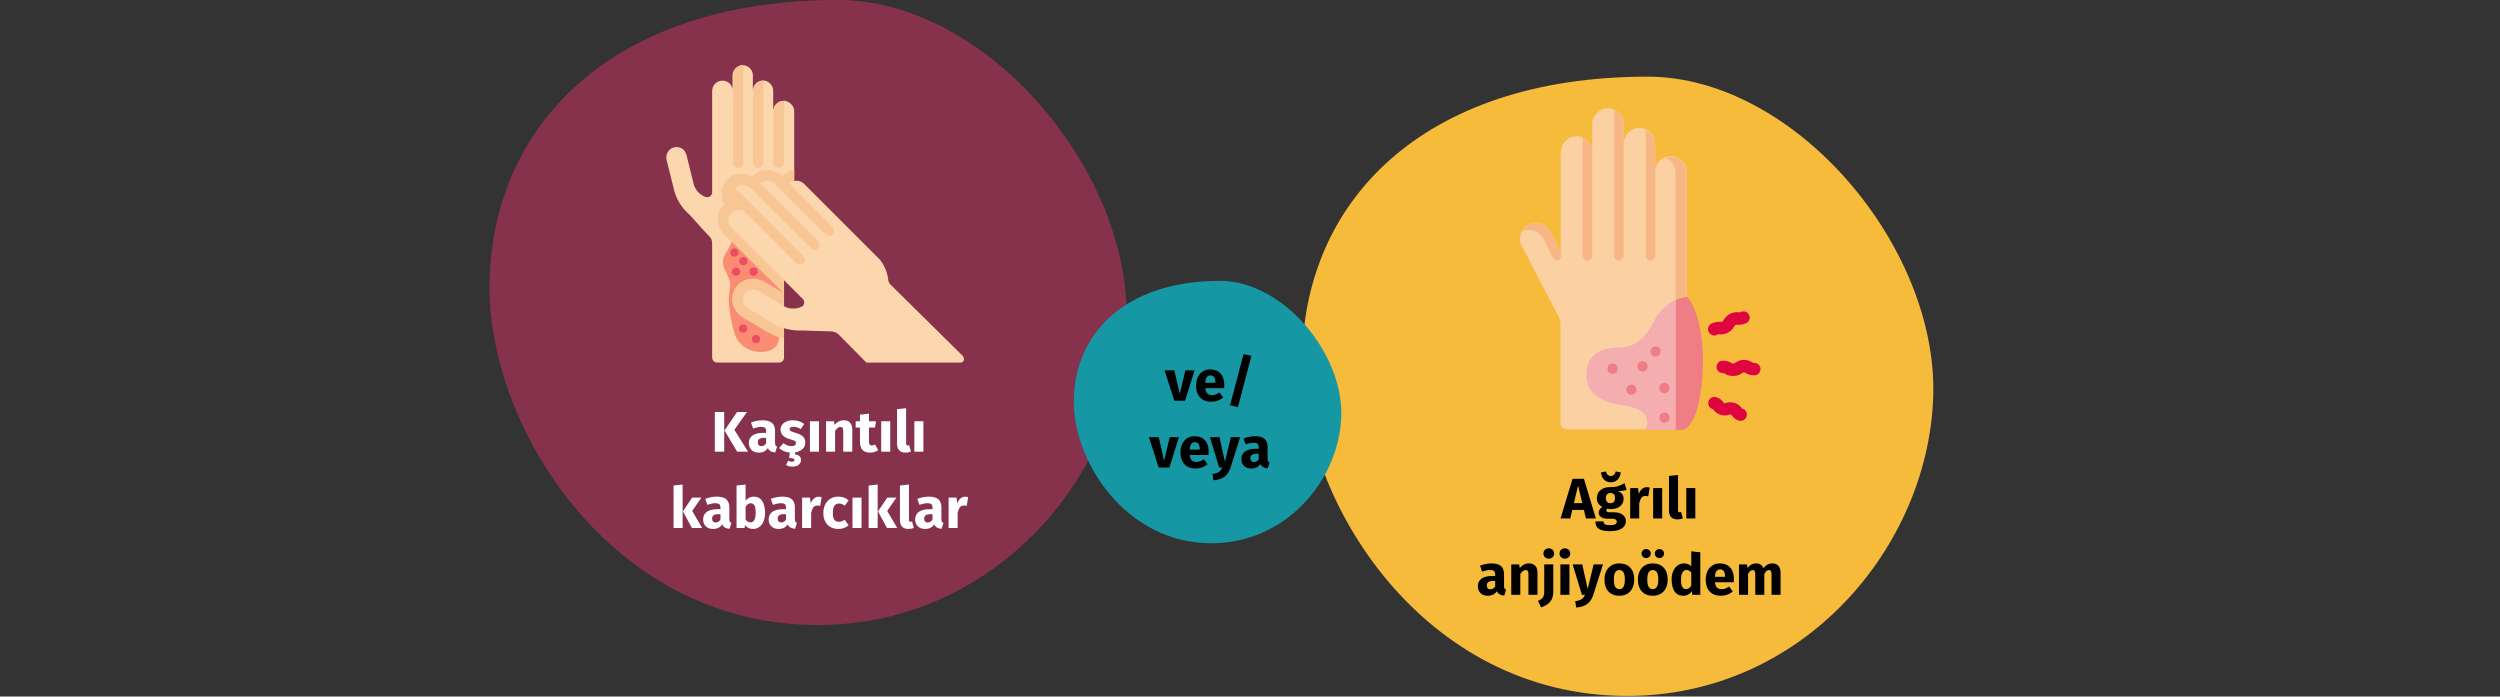 <?xml version="1.0" encoding="UTF-8"?>
<svg xmlns="http://www.w3.org/2000/svg" xmlns:xlink="http://www.w3.org/1999/xlink" width="786px" height="219px" viewBox="0 0 786 219" version="1.1">
  <rect x="0" y="0" width="786" height="219" fill="#333333" stroke="none"/>
  <title>urtikaria-kennzeichen-tr</title>
  <g id="Page-1" stroke="none" stroke-width="1" fill="none" fill-rule="evenodd">
    <g id="vorlage" transform="translate(-123, -6761)">
      <g id="urtikaria-kennzeichen-tr" transform="translate(123, 6761)">
        <g id="Group">
          <rect id="Rectangle" x="0" y="0" width="786" height="218.9"></rect>
          <g transform="translate(153.9, 0)" fill-rule="nonzero">
            <g transform="translate(-0, 0)">
              <path d="M103.2,196.5 C158.9,196.5 198.7,149.4 200.3,101.7 C201.9,54 156.4,5.66213743e-15 109.6,5.66213743e-15 C38,5.66213743e-15 -5.66213743e-15,40 -5.66213743e-15,90.7 C0.1,134.7 38.3,196.5 103.2,196.5 Z" id="Oval-Copy-4" fill="#87324C"></path>
              <g transform="translate(55.589, 20.4)">
                <g id="Path" transform="translate(0, 0.1)">
                  <path d="M40.211,14.7 L40.211,36.2 L37.011,67.5 L37.011,91.9 C37.011,92.8 36.311,93.5 35.411,93.5 L16.011,93.5 C15.111,93.5 14.411,92.8 14.411,91.9 L14.411,56 C14.411,55.2 14.111,54.3 13.511,53.8 C12.211,52.5 9.911,49.9 7.411,47.1 C4.811,44.9 3.011,42 2.311,38.7 L0.111,29.9 C-0.289,28.3 0.411,26.7 1.911,26 C3.611,25.3 5.511,26 6.111,27.7 C6.211,27.8 6.211,28 6.311,28.1 L8.511,37 C8.911,39 10.311,40.6 12.211,41.4 C13.111,41.7 14.011,41.3 14.311,40.5 C14.411,40.3 14.411,40.2 14.411,39.9 L14.411,8.2 C14.411,6.5 15.511,5.2 17.111,4.9 C18.911,4.6 20.611,5.8 20.811,7.6 C20.811,7.8 20.811,7.9 20.811,8.2 L20.811,3.5 C20.711,1.7 22.011,0.2 23.811,-1.41553436e-15 C23.911,-1.41553436e-15 23.911,-1.41553436e-15 24.011,-1.41553436e-15 C25.811,-1.41553436e-15 27.211,1.5 27.211,3.2 L27.211,8 C27.211,6.2 28.711,4.8 30.411,4.8 C32.111,4.8 33.611,6.3 33.611,8 C33.611,8.1 33.611,8.1 33.611,8.2 L33.611,14.4 C33.611,12.6 35.111,11.2 36.811,11.2 C37.011,11.2 37.111,11.2 37.411,11.2 C39.211,11.7 40.311,13.1 40.211,14.7 L40.211,14.7 Z" fill="#FCD6AC"></path>
                  <path d="M22.011,52.6 C22.011,52.6 23.211,48.9 21.011,54.5 C18.811,60.1 17.411,59.6 17.911,62.8 C18.311,65.4 20.711,66.8 19.911,70.7 C19.111,74.6 20.511,81.3 21.411,84.2 C23.411,91.2 33.011,91.6 34.911,87.7 C36.811,83.8 35.811,66.8 37.111,62.7 C38.411,58.7 36.211,57.7 35.811,53.6 C35.411,49.5 25.811,46.4 24.011,49.5 C22.011,52.6 22.011,52.6 22.011,52.6 Z" fill="#F4050B" opacity="0.35"></path>
                </g>
                <path d="M40.211,33.1 L40.211,36.3 L37.011,67.6 L37.011,86.1 C35.111,85.7 33.311,84.9 31.611,83.9 L23.911,79.3 C21.111,77.6 20.011,74.3 21.111,71.3 C22.411,68 26.111,66.4 29.511,67.6 C29.811,67.7 30.211,67.9 30.511,68 L36.911,71.8 L18.211,53.3 C16.011,51.1 15.511,47.5 17.311,44.9 C17.511,44.6 17.911,44.2 18.211,43.9 C17.011,41.7 17.111,39 18.411,36.9 C20.311,34.1 24.111,33.3 27.011,35.1 C27.311,34.8 27.711,34.5 28.011,34.2 C29.111,33.4 30.311,33.1 31.711,33.1 C33.411,33.1 35.011,33.8 36.411,35 C36.611,34.8 37.011,34.6 37.311,34.3 C38.011,33.6 39.111,33.2 40.211,33.1 L40.211,33.1 Z" id="Path" fill="#F8C694"></path>
                <path d="M93.611,92.5 L93.611,92.5 C93.611,93.2 93.011,93.6 92.511,93.6 L92.511,93.6 L62.911,93.6 L54.211,84.8 C53.611,84.2 52.911,83.9 52.011,83.8 C50.111,83.8 46.811,83.6 43.011,83.5 C39.711,83.7 36.311,82.9 33.511,81.3 L25.811,76.6 C24.311,75.8 23.811,74.1 24.311,72.6 C25.011,70.9 26.911,70.1 28.411,70.8 C28.611,70.9 28.711,70.9 28.811,71 L36.711,75.7 C38.411,76.8 40.611,76.9 42.411,76.1 C43.211,75.8 43.611,74.8 43.211,74 C43.111,73.8 43.011,73.7 42.911,73.6 L28.311,59 L20.511,51.2 C19.311,50.1 19.211,48.3 20.111,47 C21.111,45.5 23.211,45.2 24.711,46.2 C24.811,46.3 24.911,46.4 25.011,46.5 L21.811,43.3 C20.611,42.2 20.511,40.4 21.411,39.1 C22.411,37.6 24.411,37.3 25.911,38.3 C26.111,38.4 26.211,38.5 26.511,38.7 L29.811,42 L29.511,41.8 C28.311,40.6 28.411,38.6 29.611,37.3 C29.711,37.2 29.811,37.1 30.011,37 C31.211,36.2 32.911,36.3 34.011,37.2 L38.611,41.8 C37.511,40.6 37.511,38.6 38.711,37.3 C38.811,37.2 38.911,37.1 39.111,37 C40.411,36.1 42.211,36.3 43.311,37.4 L53.111,47.2 L67.211,61.3 C68.511,63 69.411,65 69.711,67.1 C69.711,67.9 70.011,68.7 70.611,69.2 L93.411,91.7 C93.311,92 93.611,92.2 93.611,92.5 Z" id="Path" fill="#FCD6AC"></path>
                <path d="M24.211,0.1 L24.211,30.8 C24.211,31.7 23.511,32.4 22.611,32.4 C21.711,32.4 21.011,31.7 21.011,30.8 L21.011,30.8 L21.011,3.5 C20.911,1.7 22.211,0.2 24.011,0 C24.111,0.1 24.111,0.1 24.211,0.1 Z" id="Path" fill="#F8C694"></path>
                <path d="M30.511,5 L30.511,30.8 C30.511,31.7 29.811,32.4 28.911,32.4 C28.011,32.4 27.311,31.7 27.311,30.8 L27.311,8.2 C27.411,6.4 28.911,5 30.511,5 Z" id="Path" fill="#F8C694"></path>
                <path d="M37.011,11.4 L37.011,30.8 C37.011,31.7 36.211,32.4 35.311,32.4 C34.411,32.4 33.711,31.7 33.711,30.8 L33.711,14.6 C33.811,12.8 35.211,11.4 37.011,11.4 Z" id="Path" fill="#F8C694"></path>
                <path d="M43.111,62.3 C42.411,63 41.411,63 40.811,62.3 L21.611,43.1 C20.311,41.9 20.111,39.8 21.411,38.4 L21.411,38.4 L43.011,60 C43.711,60.7 43.711,61.7 43.111,62.3 Z" id="Path" fill="#F8C694"></path>
                <path d="M47.711,57.7 C47.011,58.4 46.011,58.4 45.511,57.7 L45.511,57.7 L29.411,41.7 C28.211,40.5 28.211,38.5 29.411,37.1 L29.411,37.1 L47.711,55.4 C48.311,56.2 48.311,57.2 47.711,57.7 Z" id="Path" fill="#F8C694"></path>
                <path d="M52.311,53.3 C52.011,53.6 51.611,53.7 51.211,53.7 C50.811,53.7 50.311,53.5 50.111,53.3 L38.511,41.7 C37.411,40.5 37.411,38.5 38.611,37.2 L52.311,50.9 C52.811,51.6 52.811,52.6 52.311,53.3 L52.311,53.3 Z" id="Path" fill="#F8C694"></path>
                <circle id="Oval" fill="#E52357" opacity="0.6" cx="21.411" cy="59" r="1.3"></circle>
                <circle id="Oval" fill="#E52357" opacity="0.6" cx="27.411" cy="65" r="1.3"></circle>
                <circle id="Oval" fill="#E52357" opacity="0.6" cx="21.911" cy="65" r="1.3"></circle>
                <circle id="Oval" fill="#E52357" opacity="0.6" cx="28.211" cy="86.2" r="1.3"></circle>
                <circle id="Oval" fill="#E52357" opacity="0.6" cx="24.111" cy="82.9" r="1.3"></circle>
                <circle id="Oval" fill="#E52357" opacity="0.6" cx="24.211" cy="61.7" r="1.3"></circle>
              </g>
            </g>
            <g transform="translate(255.5, 24.1)">
              <path d="M102.2,194.7 C157.4,194.7 196.8,148 198.4,100.7 C200,53.4 154.8,0 108.6,0 C37.6,0 0,39.6 0,89.8 C0,133.5 37.9,194.7 102.2,194.7 Z" id="Oval-Copy-4-2" fill="#F7BB3C"></path>
              <g transform="translate(68.471, 9.9)">
                <g transform="translate(-0, 0)">
                  <path d="M52.329,59.4 C51.129,59.6 50.029,59.9 48.829,60.4 L48.829,100.8 C45.229,98.7 42.129,89.4 42.129,79.3 C42.129,67.7 45.529,58.3 49.729,58.3 C50.829,58.3 51.729,58.7 52.329,59.4 Z" id="Path" fill="#EE7D85"></path>
                  <g>
                    <path d="M2.629,36.7 C5.129,35.4 8.129,36.4 9.429,38.8 L9.429,38.8 L12.829,45.3 L12.829,13.9 C12.829,11.1 15.029,8.9 17.829,8.8 L17.829,8.8 C20.529,8.9 22.729,11.1 22.729,13.7 L22.729,5.1 C22.729,2.3 24.929,0.1 27.729,-1.44328993e-15 L27.729,-1.44328993e-15 C30.429,0.1 32.629,2.3 32.629,4.9 L32.629,11.1 C32.629,8.4 34.829,6.2 37.529,6.2 C40.329,6.2 42.529,8.5 42.529,11.2 L42.529,11.2 L42.529,20 C42.529,17.3 44.729,15.1 47.429,15.1 C50.229,15.1 52.429,17.4 52.429,20.1 L52.429,20.1 L52.429,99 C52.429,100.1 51.529,101 50.429,101 L50.429,101 L14.729,101 C13.629,101 12.729,100.1 12.729,99 L12.729,99 L12.729,67.7 C12.729,67.1 12.529,66.4 12.329,65.9 L0.529,43.2 C-0.671,40.9 0.229,38 2.629,36.7 Z" id="Path" fill="#FBD0A3"></path>
                    <path d="M47.729,15.3 C47.029,15.3 46.329,15.4 45.729,15.6 C47.629,16.3 48.929,18.2 48.929,20.2 L48.929,101.2 L50.429,101.2 C51.529,101.2 52.429,100.3 52.429,99.2 L52.429,99.2 L52.429,20.3 C52.429,17.7 50.429,15.4 47.729,15.3 L47.729,15.3 Z" id="Path" fill="#F7B784"></path>
                    <path d="M7.229,40.9 L10.529,47.2 C10.829,47.8 11.629,48 12.229,47.7 C12.629,47.5 12.929,47.1 12.929,46.6 L12.929,45.4 L9.529,38.8 C8.229,36.4 5.329,35.4 2.829,36.7 C1.929,37.2 1.129,37.9 0.729,38.8 C3.029,37.6 5.929,38.5 7.229,40.9 L7.229,40.9 Z" id="Path" fill="#F7B784"></path>
                    <path d="M52.429,99.2 L52.429,59.4 C48.229,59.9 44.529,62.5 42.529,66.3 C38.429,74.3 34.629,75.3 30.529,75.3 C23.729,75.3 20.329,79.3 20.929,84.9 C21.429,90.4 26.629,92.7 32.729,93.5 C36.129,94 40.029,95.3 40.029,98.9 C40.029,99.7 39.729,100.5 39.229,101.2 L50.529,101.2 C51.529,101.2 52.429,100.3 52.429,99.2 L52.429,99.2 Z" id="Path" fill="#F4AEB0"></path>
                    <g transform="translate(27.529, 59.3)" fill="#EE7D85">
                      <path d="M30,19.9 C30,31.3 27.6,41.6 23.2,41.9 C23.1,41.9 23.1,41.9 23,41.9 C22.5,41.9 21.9,41.7 21.5,41.4 L21.5,1 C22.6,0.5 23.8,0.2 25,1.44328993e-15 C25,1.44328993e-15 25,1.44328993e-15 25.1,0.1 C27.8,3 30,10.8 30,19.9 Z" id="Path"></path>
                      <path d="M21.4,41.4 C21.9,41.7 22.4,41.8 22.9,41.9 L21.4,41.9 L21.4,41.4 Z" id="Path"></path>
                      <circle id="Oval" cx="1.6" cy="22.6" r="1.6"></circle>
                      <circle id="Oval" cx="15.1" cy="17.2" r="1.6"></circle>
                      <circle id="Oval" cx="11" cy="21.9" r="1.6"></circle>
                      <circle id="Oval" cx="17.9" cy="28.7" r="1.6"></circle>
                      <circle id="Oval" cx="17.9" cy="38" r="1.6"></circle>
                      <path d="M7.5,27.6 C8.4,27.6 9.1,28.3 9.1,29.2 C9.1,30.1 8.4,30.8 7.5,30.8 C6.6,30.8 5.9,30.1 5.9,29.2 C5.9,28.3 6.6,27.6 7.5,27.6 Z" id="Path"></path>
                    </g>
                  </g>
                  <g id="Path" transform="translate(19.729, 0.6)" fill="#F7B784">
                    <path d="M22.8,10.7 L22.8,45.8 C22.8,46.6 22.1,47.3 21.3,47.3 C20.5,47.3 19.8,46.6 19.8,45.8 L19.8,45.8 L19.8,6.2 C21.6,6.9 22.8,8.7 22.8,10.7 Z"></path>
                    <path d="M12.9,4.5 L12.9,45.8 C12.9,46.6 12.2,47.3 11.4,47.3 C10.6,47.3 9.9,46.6 9.9,45.8 L9.9,45.8 L9.9,7.21644966e-16 C11.7,0.7 12.9,2.5 12.9,4.5 Z"></path>
                    <path d="M3,13.2 L3,45.8 C3,46.6 2.3,47.3 1.5,47.3 C0.7,47.3 3.33066907e-16,46.6 3.33066907e-16,45.8 L3.33066907e-16,8.6 C1.8,9.4 3,11.2 3,13.2 L3,13.2 Z"></path>
                  </g>
                </g>
                <g id="Path" transform="translate(59.129, 63.885)" fill="#DF0440">
                  <path d="M1.9,7.615 C0.8,7.515 0,6.615 0,5.515 C0,4.815 0.4,4.215 1.1,3.815 C2,3.415 2.9,3.215 3.9,3.315 C4.3,3.315 4.3,3.315 4.5,3.215 C4.7,3.115 4.7,3.115 4.9,2.715 C5.9,1.015 7.8,0.015 9.7,0.315 C10.1,0.315 10.1,0.315 10.3,0.215 C11.3,-0.285 12.4,0.115 12.9,1.115 C13.4,2.115 13,3.215 12,3.715 C11.1,4.115 10.2,4.315 9.2,4.215 C8.8,4.215 8.8,4.215 8.6,4.315 C8.4,4.415 8.4,4.415 8.2,4.815 C7.2,6.515 5.3,7.515 3.4,7.215 C3,7.215 3,7.215 2.8,7.315 C2.6,7.515 2.3,7.615 1.9,7.615 L1.9,7.615 Z"></path>
                  <path d="M7.6,20.315 C6.8,20.315 6,20.015 5.3,19.615 C5,19.415 5,19.415 4.7,19.415 C3.6,19.415 2.7,18.615 2.7,17.515 C2.7,16.415 3.5,15.515 4.6,15.515 L4.6,15.515 C5.6,15.515 6.5,15.715 7.3,16.215 C7.6,16.415 7.6,16.415 7.9,16.415 C8.2,16.415 8.2,16.415 8.5,16.215 C10.1,15.015 12.2,14.915 13.9,16.015 C14.2,16.215 14.2,16.215 14.5,16.215 C15.6,16.215 16.5,17.015 16.5,18.115 C16.5,19.215 15.7,20.115 14.6,20.115 C13.6,20.115 12.7,19.915 11.9,19.415 C11.6,19.215 11.6,19.215 11.3,19.215 C11,19.215 11,19.215 10.7,19.415 C9.9,20.015 9,20.315 8,20.315 C7.9,20.315 7.8,20.315 7.6,20.315 L7.6,20.315 Z"></path>
                  <path d="M10.1,34.415 C9.9,34.415 9.7,34.415 9.6,34.315 C8.7,34.015 7.9,33.415 7.4,32.615 C7.3,32.515 7.3,32.415 7.2,32.415 C7.2,32.415 7.2,32.415 7.1,32.415 L7,32.415 C6.9,32.415 6.8,32.415 6.7,32.515 C4.9,33.115 2.8,32.515 1.7,30.915 C1.6,30.815 1.6,30.715 1.5,30.715 C1.5,30.715 1.5,30.715 1.4,30.715 C0.4,30.415 -0.2,29.215 0.2,28.215 C0.5,27.215 1.6,26.615 2.7,27.015 C3.6,27.315 4.4,27.915 4.9,28.715 C5,28.815 5,28.915 5.1,28.915 C5.1,28.915 5.1,28.915 5.2,28.915 L5.3,28.915 C5.4,28.915 5.5,28.915 5.6,28.815 C7.4,28.215 9.5,28.815 10.6,30.415 C10.7,30.515 10.7,30.615 10.8,30.615 C10.8,30.615 10.8,30.615 10.9,30.615 C11.9,30.915 12.5,32.115 12.1,33.115 C11.8,33.915 11,34.515 10.1,34.415 L10.1,34.415 Z"></path>
                </g>
              </g>
            </g>
          </g>
        </g>
        <g id="Ebene_3" transform="translate(337.6, 88.3)" fill="#1598A4" fill-rule="nonzero">
          <g id="Group">
            <path d="M43.3,82.5 C66.7,82.5 83.4,62.7 84.1,42.7 C84.8,22.7 65.7,1.44328993e-15 46,1.44328993e-15 C15.9,1.44328993e-15 -1.44328993e-15,16.8 -1.44328993e-15,38.1 C-1.44328993e-15,56.6 16.1,82.5 43.3,82.5 Z" id="Oval-Copy-4-3"></path>
          </g>
        </g>
        <path d="M493.699,163 L494.329,160.318 L497.965,160.318 L498.613,163 L501.745,163 L497.983,150.526 L494.401,150.526 L490.639,163 L493.699,163 Z M497.461,158.176 L494.833,158.176 L496.147,152.668 L497.461,158.176 Z M506.443,151.624 C507.355,151.624 508.084,151.33 508.63,150.742 C509.176,150.154 509.485,149.41 509.557,148.51 L509.557,148.51 L507.991,148.24 C507.739,149.176 507.223,149.644 506.443,149.644 C505.651,149.644 505.141,149.176 504.913,148.24 L504.913,148.24 L503.347,148.51 C503.419,149.422 503.725,150.169 504.265,150.751 C504.805,151.333 505.531,151.624 506.443,151.624 Z M506.173,166.996 C507.793,166.996 509.032,166.717 509.89,166.159 C510.748,165.601 511.177,164.824 511.177,163.828 C511.177,163.3 511.027,162.826 510.727,162.406 C510.427,161.986 510.001,161.656 509.449,161.416 C508.897,161.176 508.255,161.056 507.523,161.056 L507.523,161.056 L506.083,161.056 C505.663,161.056 505.384,161.005 505.246,160.903 C505.108,160.801 505.039,160.66 505.039,160.48 C505.039,160.372 505.066,160.267 505.12,160.165 C505.174,160.063 505.249,159.988 505.345,159.94 C505.693,160.012 506.059,160.048 506.443,160.048 C507.259,160.048 507.97,159.91 508.576,159.634 C509.182,159.358 509.647,158.977 509.971,158.491 C510.295,158.005 510.457,157.456 510.457,156.844 C510.457,156.232 510.313,155.734 510.025,155.35 C509.737,154.966 509.281,154.642 508.657,154.378 C509.869,154.378 510.787,154.252 511.411,154 L511.411,154 L510.745,151.894 C510.037,152.314 509.35,152.632 508.684,152.848 C508.018,153.064 507.205,153.16 506.245,153.136 C504.985,153.136 503.971,153.451 503.203,154.081 C502.435,154.711 502.051,155.56 502.051,156.628 C502.051,157.252 502.186,157.783 502.456,158.221 C502.726,158.659 503.161,159.04 503.761,159.364 C503.413,159.58 503.137,159.853 502.933,160.183 C502.729,160.513 502.627,160.852 502.627,161.2 C502.627,161.752 502.87,162.205 503.356,162.559 C503.842,162.913 504.577,163.09 505.561,163.09 L505.561,163.09 L506.947,163.09 C507.403,163.09 507.745,163.174 507.973,163.342 C508.201,163.51 508.315,163.738 508.315,164.026 C508.315,164.374 508.165,164.641 507.865,164.827 C507.565,165.013 507.025,165.106 506.245,165.106 C505.681,165.106 505.249,165.064 504.949,164.98 C504.649,164.896 504.442,164.77 504.328,164.602 C504.214,164.434 504.157,164.206 504.157,163.918 L504.157,163.918 L501.601,163.918 C501.601,164.59 501.736,165.148 502.006,165.592 C502.276,166.036 502.747,166.381 503.419,166.627 C504.091,166.873 505.009,166.996 506.173,166.996 Z M506.317,158.212 C505.873,158.212 505.522,158.071 505.264,157.789 C505.006,157.507 504.877,157.108 504.877,156.592 C504.877,156.1 505.006,155.713 505.264,155.431 C505.522,155.149 505.873,155.008 506.317,155.008 C507.277,155.008 507.757,155.524 507.757,156.556 C507.757,157.108 507.634,157.522 507.388,157.798 C507.142,158.074 506.785,158.212 506.317,158.212 Z M515.371,163 L515.371,158.266 C515.539,157.486 515.77,156.901 516.064,156.511 C516.358,156.121 516.787,155.926 517.351,155.926 C517.567,155.926 517.855,155.968 518.215,156.052 L518.215,156.052 L518.665,153.298 C518.377,153.214 518.059,153.172 517.711,153.172 C517.159,153.172 516.664,153.361 516.226,153.739 C515.788,154.117 515.461,154.636 515.245,155.296 L515.245,155.296 L515.011,153.442 L512.527,153.442 L512.527,163 L515.371,163 Z M522.589,163 L522.589,153.442 L519.745,153.442 L519.745,163 L522.589,163 Z M527.359,163.306 C527.995,163.306 528.571,163.198 529.087,162.982 L529.087,162.982 L528.529,160.966 C528.385,161.026 528.229,161.056 528.061,161.056 C527.737,161.056 527.575,160.858 527.575,160.462 L527.575,160.462 L527.575,149.338 L524.731,149.644 L524.731,160.57 C524.731,161.446 524.962,162.121 525.424,162.595 C525.886,163.069 526.531,163.306 527.359,163.306 Z M533.011,163 L533.011,153.442 L530.167,153.442 L530.167,163 L533.011,163 Z M467.743,187.306 C469.039,187.306 469.999,186.826 470.623,185.866 C470.827,186.322 471.115,186.655 471.487,186.865 C471.859,187.075 472.339,187.204 472.927,187.252 L472.927,187.252 L473.521,185.398 C473.293,185.314 473.128,185.188 473.026,185.02 C472.924,184.852 472.873,184.588 472.873,184.228 L472.873,184.228 L472.873,180.52 C472.873,179.392 472.555,178.546 471.919,177.982 C471.283,177.418 470.281,177.136 468.913,177.136 C468.373,177.136 467.788,177.196 467.158,177.316 C466.528,177.436 465.913,177.61 465.313,177.838 L465.313,177.838 L465.961,179.71 C466.429,179.554 466.885,179.431 467.329,179.341 C467.773,179.251 468.151,179.206 468.463,179.206 C469.063,179.206 469.483,179.311 469.723,179.521 C469.963,179.731 470.083,180.118 470.083,180.682 L470.083,180.682 L470.083,181.096 L469.111,181.096 C467.659,181.096 466.549,181.372 465.781,181.924 C465.013,182.476 464.629,183.274 464.629,184.318 C464.629,185.206 464.911,185.926 465.475,186.478 C466.039,187.03 466.795,187.306 467.743,187.306 Z M468.571,185.272 C468.223,185.272 467.95,185.167 467.752,184.957 C467.554,184.747 467.455,184.45 467.455,184.066 C467.455,183.586 467.614,183.232 467.932,183.004 C468.25,182.776 468.733,182.662 469.381,182.662 L469.381,182.662 L470.083,182.662 L470.083,184.354 C469.723,184.966 469.219,185.272 468.571,185.272 Z M477.985,187 L477.985,180.466 C478.513,179.638 479.065,179.224 479.641,179.224 C479.941,179.224 480.166,179.317 480.316,179.503 C480.466,179.689 480.541,180.022 480.541,180.502 L480.541,180.502 L480.541,187 L483.385,187 L483.385,180.016 C483.385,179.104 483.151,178.396 482.683,177.892 C482.215,177.388 481.567,177.136 480.739,177.136 C480.151,177.136 479.62,177.256 479.146,177.496 C478.672,177.736 478.231,178.096 477.823,178.576 L477.823,178.576 L477.625,177.442 L475.141,177.442 L475.141,187 L477.985,187 Z M486.931,175.642 C487.423,175.642 487.828,175.489 488.146,175.183 C488.464,174.877 488.623,174.49 488.623,174.022 C488.623,173.554 488.464,173.167 488.146,172.861 C487.828,172.555 487.423,172.402 486.931,172.402 C486.439,172.402 486.037,172.555 485.725,172.861 C485.413,173.167 485.257,173.554 485.257,174.022 C485.257,174.49 485.413,174.877 485.725,175.183 C486.037,175.489 486.439,175.642 486.931,175.642 Z M484.519,190.978 C485.347,190.678 486.034,190.333 486.58,189.943 C487.126,189.553 487.558,189.034 487.876,188.386 C488.194,187.738 488.353,186.916 488.353,185.92 L488.353,185.92 L488.353,177.442 L485.509,177.442 L485.509,186.1 C485.509,186.664 485.434,187.117 485.284,187.459 C485.134,187.801 484.927,188.074 484.663,188.278 C484.399,188.482 484.033,188.692 483.565,188.908 L483.565,188.908 L484.519,190.978 Z M491.989,175.642 C492.481,175.642 492.886,175.489 493.204,175.183 C493.522,174.877 493.681,174.49 493.681,174.022 C493.681,173.554 493.522,173.167 493.204,172.861 C492.886,172.555 492.481,172.402 491.989,172.402 C491.497,172.402 491.095,172.555 490.783,172.861 C490.471,173.167 490.315,173.554 490.315,174.022 C490.315,174.49 490.471,174.877 490.783,175.183 C491.095,175.489 491.497,175.642 491.989,175.642 Z M493.429,187 L493.429,177.442 L490.585,177.442 L490.585,187 L493.429,187 Z M495.553,190.996 C497.017,190.912 498.184,190.537 499.054,189.871 C499.924,189.205 500.551,188.254 500.935,187.018 L500.935,187.018 L503.977,177.442 L501.043,177.442 L499.171,185.182 L497.461,177.442 L494.437,177.442 L497.353,187 L498.325,187 C498.061,187.636 497.71,188.098 497.272,188.386 C496.834,188.674 496.159,188.878 495.247,188.998 L495.247,188.998 L495.553,190.996 Z M509.125,187.306 C510.085,187.306 510.916,187.096 511.618,186.676 C512.32,186.256 512.86,185.665 513.238,184.903 C513.616,184.141 513.805,183.25 513.805,182.23 C513.805,180.622 513.391,179.371 512.563,178.477 C511.735,177.583 510.589,177.136 509.125,177.136 C508.165,177.136 507.334,177.346 506.632,177.766 C505.93,178.186 505.39,178.777 505.012,179.539 C504.634,180.301 504.445,181.192 504.445,182.212 C504.445,183.82 504.862,185.071 505.696,185.965 C506.53,186.859 507.673,187.306 509.125,187.306 Z M509.125,185.218 C508.537,185.218 508.102,184.978 507.82,184.498 C507.538,184.018 507.397,183.256 507.397,182.212 C507.397,181.192 507.541,180.439 507.829,179.953 C508.117,179.467 508.549,179.224 509.125,179.224 C509.713,179.224 510.148,179.464 510.43,179.944 C510.712,180.424 510.853,181.186 510.853,182.23 C510.853,183.25 510.709,184.003 510.421,184.489 C510.133,184.975 509.701,185.218 509.125,185.218 Z M517.549,175.462 C517.957,175.462 518.302,175.324 518.584,175.048 C518.866,174.772 519.007,174.436 519.007,174.04 C519.007,173.644 518.866,173.308 518.584,173.032 C518.302,172.756 517.957,172.618 517.549,172.618 C517.141,172.618 516.796,172.756 516.514,173.032 C516.232,173.308 516.091,173.644 516.091,174.04 C516.091,174.436 516.232,174.772 516.514,175.048 C516.796,175.324 517.141,175.462 517.549,175.462 Z M521.707,175.462 C522.127,175.462 522.475,175.324 522.751,175.048 C523.027,174.772 523.165,174.436 523.165,174.04 C523.165,173.644 523.027,173.308 522.751,173.032 C522.475,172.756 522.127,172.618 521.707,172.618 C521.311,172.618 520.972,172.756 520.69,173.032 C520.408,173.308 520.267,173.644 520.267,174.04 C520.267,174.436 520.408,174.772 520.69,175.048 C520.972,175.324 521.311,175.462 521.707,175.462 Z M519.637,187.306 C520.597,187.306 521.428,187.096 522.13,186.676 C522.832,186.256 523.372,185.665 523.75,184.903 C524.128,184.141 524.317,183.25 524.317,182.23 C524.317,180.622 523.903,179.371 523.075,178.477 C522.247,177.583 521.101,177.136 519.637,177.136 C518.677,177.136 517.846,177.346 517.144,177.766 C516.442,178.186 515.902,178.777 515.524,179.539 C515.146,180.301 514.957,181.192 514.957,182.212 C514.957,183.82 515.374,185.071 516.208,185.965 C517.042,186.859 518.185,187.306 519.637,187.306 Z M519.637,185.218 C519.049,185.218 518.614,184.978 518.332,184.498 C518.05,184.018 517.909,183.256 517.909,182.212 C517.909,181.192 518.053,180.439 518.341,179.953 C518.629,179.467 519.061,179.224 519.637,179.224 C520.225,179.224 520.66,179.464 520.942,179.944 C521.224,180.424 521.365,181.186 521.365,182.23 C521.365,183.25 521.221,184.003 520.933,184.489 C520.645,184.975 520.213,185.218 519.637,185.218 Z M529.195,187.306 C530.335,187.306 531.241,186.832 531.913,185.884 L531.913,185.884 L532.057,187 L534.577,187 L534.577,173.644 L531.733,173.338 L531.733,178.036 C531.133,177.436 530.377,177.136 529.465,177.136 C528.697,177.136 528.016,177.352 527.422,177.784 C526.828,178.216 526.369,178.816 526.045,179.584 C525.721,180.352 525.559,181.222 525.559,182.194 C525.559,183.778 525.868,185.026 526.486,185.938 C527.104,186.85 528.007,187.306 529.195,187.306 Z M530.077,185.218 C529.573,185.218 529.186,184.996 528.916,184.552 C528.646,184.108 528.511,183.328 528.511,182.212 C528.511,181.192 528.667,180.436 528.979,179.944 C529.291,179.452 529.711,179.206 530.239,179.206 C530.539,179.206 530.806,179.272 531.04,179.404 C531.274,179.536 531.505,179.74 531.733,180.016 L531.733,180.016 L531.733,184.138 C531.289,184.858 530.737,185.218 530.077,185.218 Z M541.075,187.306 C542.443,187.306 543.685,186.862 544.801,185.974 L544.801,185.974 L543.631,184.39 C543.211,184.678 542.821,184.891 542.461,185.029 C542.101,185.167 541.729,185.236 541.345,185.236 C540.709,185.236 540.211,185.074 539.851,184.75 C539.491,184.426 539.263,183.862 539.167,183.058 L539.167,183.058 L545.089,183.058 C545.125,182.77 545.143,182.428 545.143,182.032 C545.143,180.496 544.753,179.296 543.973,178.432 C543.193,177.568 542.113,177.136 540.733,177.136 C539.797,177.136 538.993,177.361 538.321,177.811 C537.649,178.261 537.139,178.873 536.791,179.647 C536.443,180.421 536.269,181.294 536.269,182.266 C536.269,183.802 536.683,185.026 537.511,185.938 C538.339,186.85 539.527,187.306 541.075,187.306 Z M542.353,181.348 L539.167,181.348 C539.227,180.52 539.392,179.926 539.662,179.566 C539.932,179.206 540.313,179.026 540.805,179.026 C541.813,179.026 542.329,179.758 542.353,181.222 L542.353,181.222 L542.353,181.348 Z M549.589,187 L549.589,180.466 C549.805,180.058 550.03,179.749 550.264,179.539 C550.498,179.329 550.759,179.224 551.047,179.224 C551.587,179.224 551.857,179.65 551.857,180.502 L551.857,180.502 L551.857,187 L554.701,187 L554.701,180.466 C554.917,180.046 555.139,179.734 555.367,179.53 C555.595,179.326 555.859,179.224 556.159,179.224 C556.699,179.224 556.969,179.65 556.969,180.502 L556.969,180.502 L556.969,187 L559.813,187 L559.813,180.016 C559.813,179.116 559.585,178.411 559.129,177.901 C558.673,177.391 558.067,177.136 557.311,177.136 C556.711,177.136 556.18,177.259 555.718,177.505 C555.256,177.751 554.833,178.132 554.449,178.648 C554.269,178.168 553.984,177.796 553.594,177.532 C553.204,177.268 552.739,177.136 552.199,177.136 C551.623,177.136 551.11,177.253 550.66,177.487 C550.21,177.721 549.799,178.078 549.427,178.558 L549.427,178.558 L549.229,177.442 L546.745,177.442 L546.745,187 L549.589,187 Z" id="Ağrılıanjiyoödem" fill="#000000" fill-rule="nonzero"></path>
        <path d="M372.571,126 L375.577,116.442 L372.679,116.442 L370.915,123.84 L369.223,116.442 L366.127,116.442 L369.205,126 L372.571,126 Z M380.851,126.306 C382.219,126.306 383.461,125.862 384.577,124.974 L384.577,124.974 L383.407,123.39 C382.987,123.678 382.597,123.891 382.237,124.029 C381.877,124.167 381.505,124.236 381.121,124.236 C380.485,124.236 379.987,124.074 379.627,123.75 C379.267,123.426 379.039,122.862 378.943,122.058 L378.943,122.058 L384.865,122.058 C384.901,121.77 384.919,121.428 384.919,121.032 C384.919,119.496 384.529,118.296 383.749,117.432 C382.969,116.568 381.889,116.136 380.509,116.136 C379.573,116.136 378.769,116.361 378.097,116.811 C377.425,117.261 376.915,117.873 376.567,118.647 C376.219,119.421 376.045,120.294 376.045,121.266 C376.045,122.802 376.459,124.026 377.287,124.938 C378.115,125.85 379.303,126.306 380.851,126.306 Z M382.129,120.348 L378.943,120.348 C379.003,119.52 379.168,118.926 379.438,118.566 C379.708,118.206 380.089,118.026 380.581,118.026 C381.589,118.026 382.105,118.758 382.129,120.222 L382.129,120.222 L382.129,120.348 Z M389.221,128.016 L393.451,111.87 L390.967,111.312 L386.719,127.44 L389.221,128.016 Z M367.657,147 L370.663,137.442 L367.765,137.442 L366.001,144.84 L364.309,137.442 L361.213,137.442 L364.291,147 L367.657,147 Z M375.937,147.306 C377.305,147.306 378.547,146.862 379.663,145.974 L379.663,145.974 L378.493,144.39 C378.073,144.678 377.683,144.891 377.323,145.029 C376.963,145.167 376.591,145.236 376.207,145.236 C375.571,145.236 375.073,145.074 374.713,144.75 C374.353,144.426 374.125,143.862 374.029,143.058 L374.029,143.058 L379.951,143.058 C379.987,142.77 380.005,142.428 380.005,142.032 C380.005,140.496 379.615,139.296 378.835,138.432 C378.055,137.568 376.975,137.136 375.595,137.136 C374.659,137.136 373.855,137.361 373.183,137.811 C372.511,138.261 372.001,138.873 371.653,139.647 C371.305,140.421 371.131,141.294 371.131,142.266 C371.131,143.802 371.545,145.026 372.373,145.938 C373.201,146.85 374.389,147.306 375.937,147.306 Z M377.215,141.348 L374.029,141.348 C374.089,140.52 374.254,139.926 374.524,139.566 C374.794,139.206 375.175,139.026 375.667,139.026 C376.675,139.026 377.191,139.758 377.215,141.222 L377.215,141.222 L377.215,141.348 Z M381.499,150.996 C382.963,150.912 384.13,150.537 385,149.871 C385.87,149.205 386.497,148.254 386.881,147.018 L386.881,147.018 L389.923,137.442 L386.989,137.442 L385.117,145.182 L383.407,137.442 L380.383,137.442 L383.299,147 L384.271,147 C384.007,147.636 383.656,148.098 383.218,148.386 C382.78,148.674 382.105,148.878 381.193,148.998 L381.193,148.998 L381.499,150.996 Z M393.397,147.306 C394.693,147.306 395.653,146.826 396.277,145.866 C396.481,146.322 396.769,146.655 397.141,146.865 C397.513,147.075 397.993,147.204 398.581,147.252 L398.581,147.252 L399.175,145.398 C398.947,145.314 398.782,145.188 398.68,145.02 C398.578,144.852 398.527,144.588 398.527,144.228 L398.527,144.228 L398.527,140.52 C398.527,139.392 398.209,138.546 397.573,137.982 C396.937,137.418 395.935,137.136 394.567,137.136 C394.027,137.136 393.442,137.196 392.812,137.316 C392.182,137.436 391.567,137.61 390.967,137.838 L390.967,137.838 L391.615,139.71 C392.083,139.554 392.539,139.431 392.983,139.341 C393.427,139.251 393.805,139.206 394.117,139.206 C394.717,139.206 395.137,139.311 395.377,139.521 C395.617,139.731 395.737,140.118 395.737,140.682 L395.737,140.682 L395.737,141.096 L394.765,141.096 C393.313,141.096 392.203,141.372 391.435,141.924 C390.667,142.476 390.283,143.274 390.283,144.318 C390.283,145.206 390.565,145.926 391.129,146.478 C391.693,147.03 392.449,147.306 393.397,147.306 Z M394.225,145.272 C393.877,145.272 393.604,145.167 393.406,144.957 C393.208,144.747 393.109,144.45 393.109,144.066 C393.109,143.586 393.268,143.232 393.586,143.004 C393.904,142.776 394.387,142.662 395.035,142.662 L395.035,142.662 L395.737,142.662 L395.737,144.354 C395.377,144.966 394.873,145.272 394.225,145.272 Z" id="ve/veya" fill="#000000" fill-rule="nonzero"></path>
        <path d="M227.692,142 L227.692,129.526 L224.74,129.526 L224.74,142 L227.692,142 Z M235.18,142 L230.878,135.124 L234.856,129.526 L231.742,129.526 L227.782,135.34 L231.76,142 L235.18,142 Z M238.546,142.306 C239.842,142.306 240.802,141.826 241.426,140.866 C241.63,141.322 241.918,141.655 242.29,141.865 C242.662,142.075 243.142,142.204 243.73,142.252 L243.73,142.252 L244.324,140.398 C244.096,140.314 243.931,140.188 243.829,140.02 C243.727,139.852 243.676,139.588 243.676,139.228 L243.676,139.228 L243.676,135.52 C243.676,134.392 243.358,133.546 242.722,132.982 C242.086,132.418 241.084,132.136 239.716,132.136 C239.176,132.136 238.591,132.196 237.961,132.316 C237.331,132.436 236.716,132.61 236.116,132.838 L236.116,132.838 L236.764,134.71 C237.232,134.554 237.688,134.431 238.132,134.341 C238.576,134.251 238.954,134.206 239.266,134.206 C239.866,134.206 240.286,134.311 240.526,134.521 C240.766,134.731 240.886,135.118 240.886,135.682 L240.886,135.682 L240.886,136.096 L239.914,136.096 C238.462,136.096 237.352,136.372 236.584,136.924 C235.816,137.476 235.432,138.274 235.432,139.318 C235.432,140.206 235.714,140.926 236.278,141.478 C236.842,142.03 237.598,142.306 238.546,142.306 Z M239.374,140.272 C239.026,140.272 238.753,140.167 238.555,139.957 C238.357,139.747 238.258,139.45 238.258,139.066 C238.258,138.586 238.417,138.232 238.735,138.004 C239.053,137.776 239.536,137.662 240.184,137.662 L240.184,137.662 L240.886,137.662 L240.886,139.354 C240.526,139.966 240.022,140.272 239.374,140.272 Z M249.148,146.716 C249.964,146.716 250.615,146.524 251.101,146.14 C251.587,145.756 251.83,145.258 251.83,144.646 C251.83,144.142 251.677,143.737 251.371,143.431 C251.065,143.125 250.594,142.936 249.958,142.864 L249.958,142.864 L249.958,142.234 C250.918,142.09 251.695,141.748 252.289,141.208 C252.883,140.668 253.18,139.984 253.18,139.156 C253.18,138.34 252.937,137.701 252.451,137.239 C251.965,136.777 251.224,136.402 250.228,136.114 C249.652,135.946 249.226,135.802 248.95,135.682 C248.674,135.562 248.491,135.445 248.401,135.331 C248.311,135.217 248.266,135.07 248.266,134.89 C248.266,134.662 248.365,134.485 248.563,134.359 C248.761,134.233 249.046,134.17 249.418,134.17 C250.21,134.17 250.996,134.416 251.776,134.908 L251.776,134.908 L252.82,133.306 C252.364,132.934 251.836,132.646 251.236,132.442 C250.636,132.238 249.994,132.136 249.31,132.136 C248.53,132.136 247.843,132.265 247.249,132.523 C246.655,132.781 246.199,133.129 245.881,133.567 C245.563,134.005 245.404,134.5 245.404,135.052 C245.404,135.784 245.638,136.396 246.106,136.888 C246.574,137.38 247.282,137.764 248.23,138.04 C248.83,138.208 249.268,138.349 249.544,138.463 C249.82,138.577 250.006,138.7 250.102,138.832 C250.198,138.964 250.246,139.144 250.246,139.372 C250.246,139.66 250.123,139.882 249.877,140.038 C249.631,140.194 249.292,140.272 248.86,140.272 C247.972,140.272 247.126,139.96 246.322,139.336 L246.322,139.336 L244.936,140.884 C245.368,141.268 245.872,141.583 246.448,141.829 C247.024,142.075 247.648,142.228 248.32,142.288 L248.32,142.288 L248.122,144.016 C248.698,144.016 249.118,144.064 249.382,144.16 C249.646,144.256 249.778,144.412 249.778,144.628 C249.778,144.988 249.496,145.168 248.932,145.168 C248.572,145.168 248.188,145.066 247.78,144.862 L247.78,144.862 L247.132,146.176 C247.372,146.332 247.666,146.461 248.014,146.563 C248.362,146.665 248.74,146.716 249.148,146.716 Z M257.482,142 L257.482,132.442 L254.638,132.442 L254.638,142 L257.482,142 Z M262.558,142 L262.558,135.466 C263.086,134.638 263.638,134.224 264.214,134.224 C264.514,134.224 264.739,134.317 264.889,134.503 C265.039,134.689 265.114,135.022 265.114,135.502 L265.114,135.502 L265.114,142 L267.958,142 L267.958,135.016 C267.958,134.104 267.724,133.396 267.256,132.892 C266.788,132.388 266.14,132.136 265.312,132.136 C264.724,132.136 264.193,132.256 263.719,132.496 C263.245,132.736 262.804,133.096 262.396,133.576 L262.396,133.576 L262.198,132.442 L259.714,132.442 L259.714,142 L262.558,142 Z M273.502,142.306 C273.958,142.306 274.417,142.24 274.879,142.108 C275.341,141.976 275.746,141.79 276.094,141.55 L276.094,141.55 L275.14,139.75 C274.78,139.954 274.438,140.056 274.114,140.056 C273.802,140.056 273.574,139.96 273.43,139.768 C273.286,139.576 273.214,139.258 273.214,138.814 L273.214,138.814 L273.214,134.422 L275.104,134.422 L275.41,132.442 L273.214,132.442 L273.214,130.048 L270.37,130.372 L270.37,132.442 L269.02,132.442 L269.02,134.422 L270.37,134.422 L270.37,138.85 C270.37,141.142 271.414,142.294 273.502,142.306 Z M279.892,142 L279.892,132.442 L277.048,132.442 L277.048,142 L279.892,142 Z M284.662,142.306 C285.298,142.306 285.874,142.198 286.39,141.982 L286.39,141.982 L285.832,139.966 C285.688,140.026 285.532,140.056 285.364,140.056 C285.04,140.056 284.878,139.858 284.878,139.462 L284.878,139.462 L284.878,128.338 L282.034,128.644 L282.034,139.57 C282.034,140.446 282.265,141.121 282.727,141.595 C283.189,142.069 283.834,142.306 284.662,142.306 Z M290.314,142 L290.314,132.442 L287.47,132.442 L287.47,142 L290.314,142 Z M214.615,166 L214.615,152.338 L211.771,152.644 L211.771,166 L214.615,166 Z M220.753,166 L217.621,160.636 L220.519,156.442 L217.621,156.442 L214.705,160.78 L217.549,166 L220.753,166 Z M224.173,166.306 C225.469,166.306 226.429,165.826 227.053,164.866 C227.257,165.322 227.545,165.655 227.917,165.865 C228.289,166.075 228.769,166.204 229.357,166.252 L229.357,166.252 L229.951,164.398 C229.723,164.314 229.558,164.188 229.456,164.02 C229.354,163.852 229.303,163.588 229.303,163.228 L229.303,163.228 L229.303,159.52 C229.303,158.392 228.985,157.546 228.349,156.982 C227.713,156.418 226.711,156.136 225.343,156.136 C224.803,156.136 224.218,156.196 223.588,156.316 C222.958,156.436 222.343,156.61 221.743,156.838 L221.743,156.838 L222.391,158.71 C222.859,158.554 223.315,158.431 223.759,158.341 C224.203,158.251 224.581,158.206 224.893,158.206 C225.493,158.206 225.913,158.311 226.153,158.521 C226.393,158.731 226.513,159.118 226.513,159.682 L226.513,159.682 L226.513,160.096 L225.541,160.096 C224.089,160.096 222.979,160.372 222.211,160.924 C221.443,161.476 221.059,162.274 221.059,163.318 C221.059,164.206 221.341,164.926 221.905,165.478 C222.469,166.03 223.225,166.306 224.173,166.306 Z M225.001,164.272 C224.653,164.272 224.38,164.167 224.182,163.957 C223.984,163.747 223.885,163.45 223.885,163.066 C223.885,162.586 224.044,162.232 224.362,162.004 C224.68,161.776 225.163,161.662 225.811,161.662 L225.811,161.662 L226.513,161.662 L226.513,163.354 C226.153,163.966 225.649,164.272 225.001,164.272 Z M236.737,166.306 C237.517,166.306 238.192,166.09 238.762,165.658 C239.332,165.226 239.77,164.626 240.076,163.858 C240.382,163.09 240.535,162.214 240.535,161.23 C240.535,159.622 240.229,158.371 239.617,157.477 C239.005,156.583 238.129,156.136 236.989,156.136 C236.461,156.136 235.972,156.25 235.522,156.478 C235.072,156.706 234.703,157.018 234.415,157.414 L234.415,157.414 L234.415,152.338 L231.571,152.644 L231.571,166 L234.091,166 L234.235,165.082 C234.535,165.466 234.898,165.766 235.324,165.982 C235.75,166.198 236.221,166.306 236.737,166.306 Z M235.909,164.236 C235.609,164.236 235.33,164.155 235.072,163.993 C234.814,163.831 234.595,163.606 234.415,163.318 L234.415,163.318 L234.415,159.34 C234.859,158.596 235.399,158.224 236.035,158.224 C236.539,158.224 236.923,158.44 237.187,158.872 C237.451,159.304 237.583,160.09 237.583,161.23 C237.583,163.234 237.025,164.236 235.909,164.236 Z M244.783,166.306 C246.079,166.306 247.039,165.826 247.663,164.866 C247.867,165.322 248.155,165.655 248.527,165.865 C248.899,166.075 249.379,166.204 249.967,166.252 L249.967,166.252 L250.561,164.398 C250.333,164.314 250.168,164.188 250.066,164.02 C249.964,163.852 249.913,163.588 249.913,163.228 L249.913,163.228 L249.913,159.52 C249.913,158.392 249.595,157.546 248.959,156.982 C248.323,156.418 247.321,156.136 245.953,156.136 C245.413,156.136 244.828,156.196 244.198,156.316 C243.568,156.436 242.953,156.61 242.353,156.838 L242.353,156.838 L243.001,158.71 C243.469,158.554 243.925,158.431 244.369,158.341 C244.813,158.251 245.191,158.206 245.503,158.206 C246.103,158.206 246.523,158.311 246.763,158.521 C247.003,158.731 247.123,159.118 247.123,159.682 L247.123,159.682 L247.123,160.096 L246.151,160.096 C244.699,160.096 243.589,160.372 242.821,160.924 C242.053,161.476 241.669,162.274 241.669,163.318 C241.669,164.206 241.951,164.926 242.515,165.478 C243.079,166.03 243.835,166.306 244.783,166.306 Z M245.611,164.272 C245.263,164.272 244.99,164.167 244.792,163.957 C244.594,163.747 244.495,163.45 244.495,163.066 C244.495,162.586 244.654,162.232 244.972,162.004 C245.29,161.776 245.773,161.662 246.421,161.662 L246.421,161.662 L247.123,161.662 L247.123,163.354 C246.763,163.966 246.259,164.272 245.611,164.272 Z M255.025,166 L255.025,161.266 C255.193,160.486 255.424,159.901 255.718,159.511 C256.012,159.121 256.441,158.926 257.005,158.926 C257.221,158.926 257.509,158.968 257.869,159.052 L257.869,159.052 L258.319,156.298 C258.031,156.214 257.713,156.172 257.365,156.172 C256.813,156.172 256.318,156.361 255.88,156.739 C255.442,157.117 255.115,157.636 254.899,158.296 L254.899,158.296 L254.665,156.442 L252.181,156.442 L252.181,166 L255.025,166 Z M263.593,166.306 C264.793,166.306 265.867,165.928 266.815,165.172 L266.815,165.172 L265.573,163.408 C265.201,163.636 264.883,163.801 264.619,163.903 C264.355,164.005 264.061,164.056 263.737,164.056 C263.125,164.056 262.657,163.846 262.333,163.426 C262.009,163.006 261.847,162.292 261.847,161.284 C261.847,160.24 262.009,159.484 262.333,159.016 C262.657,158.548 263.137,158.314 263.773,158.314 C264.385,158.314 264.991,158.542 265.591,158.998 L265.591,158.998 L266.815,157.306 C266.347,156.91 265.849,156.616 265.321,156.424 C264.793,156.232 264.199,156.136 263.539,156.136 C262.603,156.136 261.781,156.355 261.073,156.793 C260.365,157.231 259.819,157.84 259.435,158.62 C259.051,159.4 258.859,160.294 258.859,161.302 C258.859,162.31 259.051,163.189 259.435,163.939 C259.819,164.689 260.365,165.271 261.073,165.685 C261.781,166.099 262.621,166.306 263.593,166.306 Z M270.865,166 L270.865,156.442 L268.021,156.442 L268.021,166 L270.865,166 Z M275.941,166 L275.941,152.338 L273.097,152.644 L273.097,166 L275.941,166 Z M282.079,166 L278.947,160.636 L281.845,156.442 L278.947,156.442 L276.031,160.78 L278.875,166 L282.079,166 Z M285.571,166.306 C286.207,166.306 286.783,166.198 287.299,165.982 L287.299,165.982 L286.741,163.966 C286.597,164.026 286.441,164.056 286.273,164.056 C285.949,164.056 285.787,163.858 285.787,163.462 L285.787,163.462 L285.787,152.338 L282.943,152.644 L282.943,163.57 C282.943,164.446 283.174,165.121 283.636,165.595 C284.098,166.069 284.743,166.306 285.571,166.306 Z M290.845,166.306 C292.141,166.306 293.101,165.826 293.725,164.866 C293.929,165.322 294.217,165.655 294.589,165.865 C294.961,166.075 295.441,166.204 296.029,166.252 L296.029,166.252 L296.623,164.398 C296.395,164.314 296.23,164.188 296.128,164.02 C296.026,163.852 295.975,163.588 295.975,163.228 L295.975,163.228 L295.975,159.52 C295.975,158.392 295.657,157.546 295.021,156.982 C294.385,156.418 293.383,156.136 292.015,156.136 C291.475,156.136 290.89,156.196 290.26,156.316 C289.63,156.436 289.015,156.61 288.415,156.838 L288.415,156.838 L289.063,158.71 C289.531,158.554 289.987,158.431 290.431,158.341 C290.875,158.251 291.253,158.206 291.565,158.206 C292.165,158.206 292.585,158.311 292.825,158.521 C293.065,158.731 293.185,159.118 293.185,159.682 L293.185,159.682 L293.185,160.096 L292.213,160.096 C290.761,160.096 289.651,160.372 288.883,160.924 C288.115,161.476 287.731,162.274 287.731,163.318 C287.731,164.206 288.013,164.926 288.577,165.478 C289.141,166.03 289.897,166.306 290.845,166.306 Z M291.673,164.272 C291.325,164.272 291.052,164.167 290.854,163.957 C290.656,163.747 290.557,163.45 290.557,163.066 C290.557,162.586 290.716,162.232 291.034,162.004 C291.352,161.776 291.835,161.662 292.483,161.662 L292.483,161.662 L293.185,161.662 L293.185,163.354 C292.825,163.966 292.321,164.272 291.673,164.272 Z M301.087,166 L301.087,161.266 C301.255,160.486 301.486,159.901 301.78,159.511 C302.074,159.121 302.503,158.926 303.067,158.926 C303.283,158.926 303.571,158.968 303.931,159.052 L303.931,159.052 L304.381,156.298 C304.093,156.214 303.775,156.172 303.427,156.172 C302.875,156.172 302.38,156.361 301.942,156.739 C301.504,157.117 301.177,157.636 300.961,158.296 L300.961,158.296 L300.727,156.442 L298.243,156.442 L298.243,166 L301.087,166 Z" id="Kaşıntılıkabarcıklar" fill="#FFFFFF" fill-rule="nonzero"></path>
      </g>
    </g>
  </g>
</svg>

